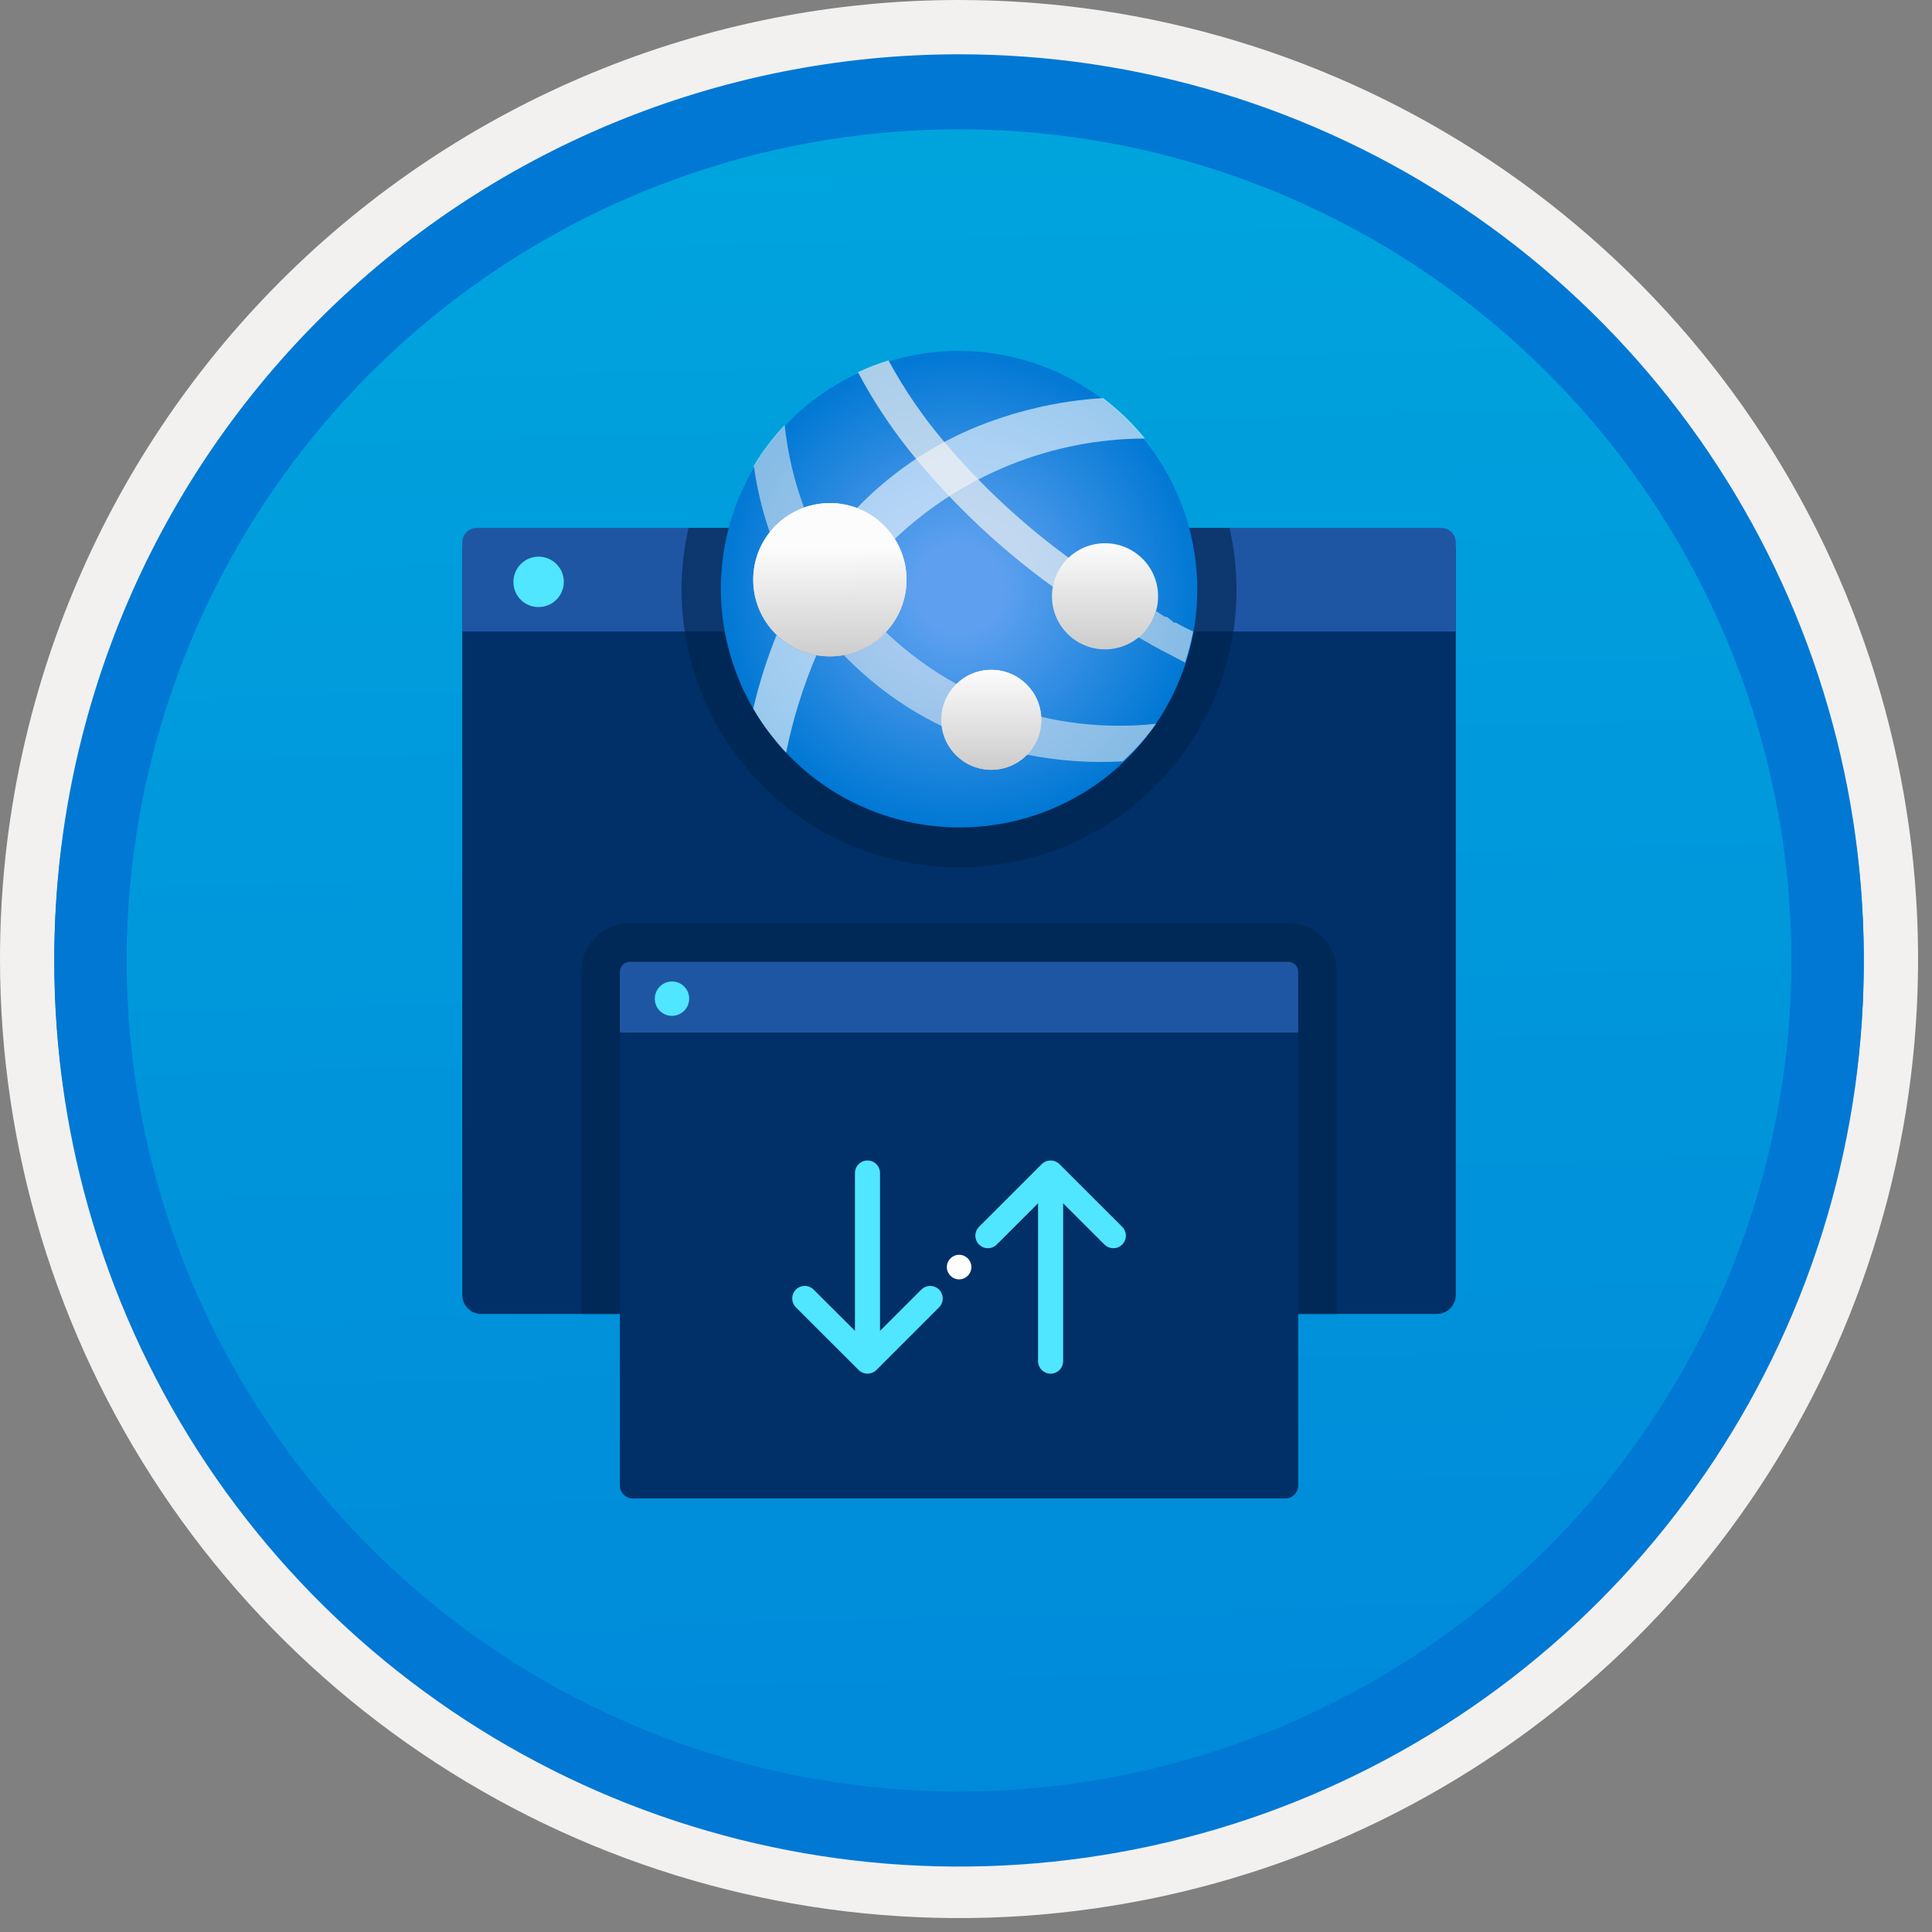 <svg width="100" height="100" viewBox="0 0 100 100" fill="none" xmlns="http://www.w3.org/2000/svg">
<rect x="0" y="0" width="100" height="100" fill="#808080" stroke="none"/>
<g clip-path="url(#clip0_1226_564)">
<path d="M49.64 96.45C40.382 96.45 31.332 93.704 23.634 88.561C15.936 83.417 9.936 76.107 6.393 67.553C2.85 59 1.923 49.588 3.73 40.508C5.536 31.427 9.994 23.087 16.54 16.54C23.087 9.994 31.428 5.535 40.508 3.729C49.588 1.923 59 2.85 67.553 6.393C76.107 9.936 83.418 15.936 88.561 23.634C93.705 31.331 96.45 40.382 96.45 49.64C96.451 55.787 95.24 61.874 92.888 67.554C90.535 73.233 87.088 78.394 82.741 82.74C78.394 87.087 73.234 90.535 67.554 92.888C61.875 95.24 55.787 96.45 49.64 96.45V96.45Z" fill="url(#paint0_linear_1226_564)"/>
<path fill-rule="evenodd" clip-rule="evenodd" d="M95.54 49.64C95.54 58.718 92.848 67.592 87.805 75.141C82.761 82.689 75.592 88.572 67.205 92.046C58.818 95.52 49.589 96.429 40.685 94.658C31.782 92.887 23.603 88.515 17.184 82.096C10.765 75.677 6.393 67.498 4.622 58.594C2.851 49.691 3.76 40.462 7.234 32.075C10.708 23.688 16.591 16.519 24.139 11.475C31.688 6.432 40.562 3.74 49.64 3.74C55.668 3.74 61.636 4.927 67.205 7.234C72.774 9.54 77.834 12.921 82.096 17.184C86.359 21.446 89.739 26.506 92.046 32.075C94.353 37.644 95.54 43.612 95.54 49.64V49.64ZM49.64 -0C59.458 -0 69.055 2.911 77.219 8.366C85.382 13.82 91.744 21.573 95.501 30.643C99.258 39.714 100.242 49.695 98.326 59.324C96.411 68.953 91.683 77.798 84.741 84.741C77.799 91.683 68.954 96.411 59.324 98.326C49.695 100.241 39.714 99.258 30.644 95.501C21.573 91.744 13.82 85.382 8.366 77.218C2.911 69.055 -1.61629e-06 59.458 3.61524e-07 49.64C-0.001 43.121 1.283 36.666 3.777 30.642C6.271 24.62 9.928 19.147 14.537 14.537C19.147 9.928 24.62 6.271 30.643 3.777C36.666 1.283 43.121 -0.001 49.64 -0V-0Z" fill="#F2F1F0"/>
<path fill-rule="evenodd" clip-rule="evenodd" d="M92.73 49.64C92.73 58.162 90.202 66.493 85.468 73.579C80.733 80.666 74.003 86.189 66.129 89.45C58.256 92.711 49.592 93.565 41.233 91.902C32.874 90.239 25.197 86.135 19.17 80.109C13.144 74.083 9.04 66.405 7.378 58.046C5.715 49.688 6.568 41.024 9.83 33.15C13.091 25.276 18.614 18.547 25.7 13.812C32.786 9.077 41.117 6.55 49.64 6.55C55.298 6.55 60.902 7.664 66.13 9.829C71.358 11.995 76.108 15.169 80.11 19.17C84.111 23.171 87.285 27.922 89.45 33.15C91.616 38.378 92.73 43.981 92.73 49.64ZM49.64 2.81C58.902 2.81 67.956 5.557 75.657 10.702C83.358 15.848 89.36 23.162 92.905 31.719C96.449 40.276 97.377 49.692 95.57 58.776C93.763 67.86 89.303 76.204 82.753 82.754C76.204 89.303 67.86 93.763 58.776 95.57C49.691 97.377 40.276 96.45 31.718 92.905C23.161 89.361 15.848 83.359 10.702 75.657C5.556 67.956 2.81 58.902 2.81 49.64C2.811 37.22 7.745 25.31 16.527 16.527C25.309 7.745 37.22 2.811 49.64 2.81V2.81Z" fill="#0078D4"/>
<path fill-rule="evenodd" clip-rule="evenodd" d="M92.73 49.783C92.73 58.306 90.203 66.637 85.468 73.723C80.733 80.809 74.004 86.332 66.13 89.594C58.256 92.855 49.592 93.708 41.234 92.046C32.875 90.383 25.197 86.279 19.171 80.253C13.145 74.227 9.041 66.549 7.378 58.19C5.715 49.831 6.569 41.167 9.83 33.294C13.091 25.42 18.614 18.69 25.701 13.956C32.787 9.221 41.118 6.694 49.64 6.694C55.299 6.693 60.902 7.807 66.13 9.973C71.358 12.138 76.109 15.312 80.11 19.314C84.111 23.315 87.285 28.065 89.451 33.293C91.616 38.521 92.73 44.125 92.73 49.783V49.783ZM49.64 2.954C58.902 2.954 67.956 5.7 75.657 10.846C83.359 15.992 89.361 23.305 92.905 31.862C96.45 40.419 97.377 49.836 95.57 58.92C93.763 68.004 89.303 76.348 82.754 82.897C76.205 89.447 67.86 93.907 58.776 95.714C49.692 97.521 40.276 96.593 31.719 93.049C23.162 89.504 15.848 83.502 10.702 75.801C5.557 68.1 2.81 59.046 2.81 49.783C2.811 37.364 7.745 25.453 16.528 16.671C25.31 7.889 37.22 2.955 49.64 2.953L49.64 2.954Z" fill="#0078D4"/>
<path d="M24.908 68.011H74.371C74.631 68.01 74.88 67.907 75.064 67.723C75.248 67.539 75.351 67.29 75.352 67.03V28.413H23.927V67.03C23.928 67.29 24.032 67.539 24.216 67.723C24.399 67.907 24.648 68.01 24.908 68.011V68.011Z" fill="#003067"/>
<path d="M23.927 32.687H75.352V28.078C75.352 27.979 75.333 27.881 75.295 27.79C75.257 27.698 75.202 27.615 75.132 27.546C75.062 27.476 74.979 27.42 74.888 27.383C74.797 27.345 74.699 27.326 74.6 27.326H24.679C24.581 27.326 24.483 27.345 24.391 27.383C24.3 27.42 24.217 27.476 24.147 27.546C24.077 27.615 24.022 27.698 23.984 27.79C23.947 27.881 23.927 27.979 23.927 28.078V32.687Z" fill="#1F56A3"/>
<path d="M27.883 31.42C28.141 31.419 28.393 31.342 28.607 31.198C28.821 31.054 28.987 30.85 29.085 30.612C29.183 30.373 29.208 30.111 29.157 29.858C29.106 29.606 28.981 29.374 28.798 29.192C28.615 29.01 28.383 28.887 28.13 28.837C27.877 28.788 27.615 28.814 27.377 28.914C27.139 29.013 26.936 29.181 26.793 29.396C26.651 29.611 26.575 29.863 26.576 30.121C26.574 30.293 26.607 30.463 26.673 30.622C26.738 30.78 26.834 30.925 26.956 31.046C27.078 31.167 27.223 31.262 27.382 31.327C27.541 31.391 27.712 31.423 27.883 31.42V31.42Z" fill="#50E6FF"/>
<g opacity="0.6">
<path d="M66.681 47.784H32.598C31.932 47.784 31.293 48.049 30.822 48.521C30.351 48.992 30.085 49.63 30.084 50.297V68.011H69.194V50.297C69.193 49.631 68.928 48.992 68.457 48.521C67.986 48.05 67.347 47.785 66.681 47.784V47.784Z" fill="#00244D"/>
</g>
<path opacity="0.6" d="M35.639 27.326C35.157 29.43 35.155 31.616 35.634 33.721C36.113 35.826 37.061 37.796 38.406 39.484C39.751 41.173 41.46 42.536 43.404 43.473C45.349 44.41 47.48 44.897 49.639 44.897C51.798 44.897 53.929 44.41 55.874 43.473C57.819 42.536 59.527 41.173 60.873 39.484C62.218 37.796 63.165 35.826 63.644 33.721C64.123 31.616 64.122 29.43 63.639 27.326H35.639Z" fill="#00244D"/>
<path d="M32.755 77.561H66.525C66.702 77.56 66.872 77.49 66.998 77.364C67.123 77.239 67.194 77.069 67.194 76.891V50.526H32.085V76.891C32.086 77.069 32.156 77.239 32.282 77.364C32.407 77.49 32.577 77.56 32.755 77.561Z" fill="#003067"/>
<path d="M32.085 53.444H67.194V50.297C67.195 50.229 67.181 50.163 67.156 50.1C67.13 50.038 67.092 49.981 67.044 49.934C66.997 49.886 66.94 49.848 66.878 49.822C66.815 49.797 66.748 49.783 66.681 49.783H32.598C32.531 49.783 32.464 49.797 32.402 49.822C32.339 49.848 32.283 49.886 32.235 49.934C32.187 49.981 32.149 50.038 32.124 50.1C32.098 50.163 32.085 50.229 32.085 50.297V53.444Z" fill="#1F56A3"/>
<path d="M34.786 52.579C34.962 52.578 35.134 52.526 35.28 52.428C35.426 52.329 35.54 52.19 35.606 52.027C35.673 51.864 35.69 51.685 35.655 51.513C35.621 51.34 35.535 51.182 35.41 51.058C35.286 50.934 35.127 50.849 34.954 50.816C34.781 50.782 34.602 50.8 34.44 50.868C34.278 50.936 34.139 51.05 34.041 51.197C33.944 51.343 33.892 51.516 33.893 51.692C33.892 51.809 33.915 51.925 33.959 52.034C34.004 52.142 34.07 52.241 34.153 52.323C34.236 52.406 34.335 52.471 34.444 52.515C34.552 52.559 34.669 52.581 34.786 52.579V52.579Z" fill="#50E6FF"/>
<path d="M57.239 40.237C54.649 42.245 51.368 43.142 48.117 42.73C44.865 42.319 41.911 40.633 39.903 38.043C37.895 35.453 36.998 32.171 37.409 28.92C37.821 25.669 39.507 22.714 42.097 20.706L42.228 20.619C44.833 18.674 48.099 17.834 51.319 18.281C54.539 18.729 57.453 20.428 59.429 23.01C61.404 25.591 62.282 28.848 61.872 32.073C61.463 35.298 59.798 38.231 57.239 40.237Z" fill="url(#paint1_radial_1226_564)"/>
<path opacity="0.6" d="M46.311 27.9C49.805 24.577 54.437 22.715 59.259 22.697C58.626 21.914 57.898 21.211 57.094 20.605C54.748 20.749 52.444 21.29 50.278 22.203C48.049 23.161 46.033 24.554 44.349 26.301C45.159 26.608 45.847 27.169 46.311 27.9V27.9Z" fill="white"/>
<path opacity="0.6" d="M40.193 32.87C39.694 34.106 39.291 35.379 38.987 36.677C39.256 37.143 39.557 37.59 39.888 38.014C40.15 38.348 40.397 38.653 40.688 38.958C41.039 37.229 41.565 35.539 42.257 33.916C41.481 33.777 40.764 33.413 40.193 32.87V32.87Z" fill="white"/>
<path opacity="0.55" d="M41.618 26.272C41.105 24.896 40.768 23.46 40.615 22C40.005 22.64 39.469 23.347 39.016 24.107C39.18 25.284 39.458 26.442 39.845 27.565C40.3 26.974 40.915 26.525 41.618 26.272Z" fill="#F2F2F2"/>
<path d="M42.955 33.974C45.145 33.974 46.922 32.198 46.922 30.007C46.922 27.816 45.145 26.04 42.955 26.04C40.764 26.04 38.987 27.816 38.987 30.007C38.987 32.198 40.764 33.974 42.955 33.974Z" fill="url(#paint2_linear_1226_564)"/>
<path opacity="0.55" d="M48.738 37.258C48.739 36.914 48.808 36.573 48.943 36.256C49.078 35.939 49.275 35.652 49.523 35.413C48.183 34.678 46.947 33.769 45.846 32.71C45.271 33.332 44.513 33.754 43.681 33.916C44.337 34.587 45.041 35.209 45.788 35.776C46.718 36.478 47.716 37.087 48.767 37.592C48.75 37.482 48.74 37.37 48.738 37.258V37.258Z" fill="#F2F2F2"/>
<path opacity="0.55" d="M57.893 37.563C56.543 37.564 55.197 37.408 53.882 37.098C53.889 37.151 53.889 37.205 53.882 37.258C53.883 37.592 53.818 37.924 53.691 38.233C53.564 38.542 53.377 38.823 53.141 39.06C54.777 39.384 56.446 39.501 58.111 39.409C58.757 38.825 59.337 38.172 59.84 37.462C59.194 37.533 58.544 37.567 57.893 37.563V37.563Z" fill="#F2F2F2"/>
<path d="M51.31 39.845C52.739 39.845 53.897 38.687 53.897 37.258C53.897 35.83 52.739 34.671 51.31 34.671C49.882 34.671 48.724 35.83 48.724 37.258C48.724 38.687 49.882 39.845 51.31 39.845Z" fill="url(#paint3_linear_1226_564)"/>
<path opacity="0.7" d="M54.493 30.37C54.621 29.802 54.932 29.291 55.379 28.917C52.986 27.177 50.81 25.158 48.898 22.901C47.783 21.592 46.809 20.17 45.992 18.657C45.449 18.82 44.919 19.024 44.407 19.268C45.283 20.914 46.33 22.463 47.532 23.889C49.575 26.329 51.913 28.506 54.493 30.37V30.37Z" fill="#F2F2F2"/>
<path d="M57.196 33.611C58.712 33.611 59.942 32.381 59.942 30.864C59.942 29.347 58.712 28.118 57.196 28.118C55.679 28.118 54.449 29.347 54.449 30.864C54.449 32.381 55.679 33.611 57.196 33.611Z" fill="url(#paint4_linear_1226_564)"/>
<path opacity="0.55" d="M61.802 32.71L61.294 32.463L60.858 32.23H60.77L60.393 31.925H60.291L59.84 31.634C59.684 32.169 59.358 32.639 58.91 32.971C59.085 33.087 59.274 33.189 59.463 33.291L59.579 33.364L60.087 33.64L61.337 34.294C61.513 33.766 61.654 33.227 61.759 32.681L61.802 32.71Z" fill="#F2F2F2"/>
<path d="M42.955 33.974C45.145 33.974 46.922 32.198 46.922 30.007C46.922 27.816 45.145 26.04 42.955 26.04C40.764 26.04 38.987 27.816 38.987 30.007C38.987 32.198 40.764 33.974 42.955 33.974Z" fill="url(#paint5_linear_1226_564)"/>
<path d="M51.31 39.845C52.739 39.845 53.897 38.687 53.897 37.258C53.897 35.83 52.739 34.671 51.31 34.671C49.882 34.671 48.724 35.83 48.724 37.258C48.724 38.687 49.882 39.845 51.31 39.845Z" fill="url(#paint6_linear_1226_564)"/>
<path d="M48.546 66.695L48.607 66.749C48.719 66.861 48.786 67.009 48.796 67.167C48.806 67.325 48.758 67.481 48.661 67.606L48.607 67.667L45.362 70.912C45.25 71.023 45.101 71.09 44.944 71.1C44.786 71.11 44.63 71.062 44.505 70.966L44.444 70.912L41.195 67.667C41.078 67.551 41.01 67.394 41.005 67.229C40.999 67.064 41.057 66.903 41.166 66.779C41.276 66.655 41.428 66.577 41.592 66.561C41.757 66.546 41.921 66.593 42.051 66.695L42.112 66.749L44.252 68.884L44.252 60.715C44.252 60.556 44.31 60.402 44.416 60.283C44.522 60.164 44.667 60.088 44.825 60.07L44.901 60.065C45.06 60.065 45.214 60.124 45.333 60.23C45.452 60.335 45.527 60.481 45.546 60.639L45.55 60.715L45.55 68.886L47.688 66.749C47.8 66.637 47.949 66.57 48.107 66.56C48.265 66.55 48.421 66.598 48.546 66.695L48.607 66.749L48.546 66.695Z" fill="#50E6FF"/>
<path d="M50.735 64.472L50.673 64.418C50.562 64.306 50.495 64.158 50.485 64C50.475 63.842 50.523 63.686 50.62 63.561L50.674 63.5L53.919 60.256C54.031 60.144 54.179 60.077 54.337 60.067C54.495 60.057 54.651 60.105 54.776 60.201L54.837 60.255L58.085 63.5C58.202 63.616 58.27 63.773 58.276 63.938C58.281 64.103 58.223 64.264 58.114 64.388C58.005 64.512 57.853 64.59 57.688 64.606C57.524 64.621 57.36 64.574 57.229 64.473L57.168 64.419L55.029 62.283L55.029 70.452C55.029 70.612 54.97 70.765 54.864 70.884C54.759 71.003 54.613 71.079 54.455 71.097L54.379 71.102C54.22 71.102 54.067 71.043 53.948 70.938C53.829 70.832 53.753 70.686 53.734 70.528L53.73 70.452L53.73 62.281L51.592 64.418C51.48 64.53 51.331 64.597 51.173 64.607C51.016 64.617 50.86 64.569 50.735 64.472L50.674 64.418L50.735 64.472Z" fill="#50E6FF"/>
<path d="M49.644 66.219C49.995 66.219 50.279 65.934 50.279 65.584C50.279 65.233 49.995 64.948 49.644 64.948C49.293 64.948 49.008 65.233 49.008 65.584C49.008 65.934 49.293 66.219 49.644 66.219Z" fill="white"/>
</g>
<defs>
<linearGradient id="paint0_linear_1226_564" x1="47.87" y1="-15.153" x2="51.852" y2="130.615" gradientUnits="userSpaceOnUse">
<stop stop-color="#00ABDE"/>
<stop offset="1" stop-color="#007ED8"/>
</linearGradient>
<radialGradient id="paint1_radial_1226_564" cx="0" cy="0" r="1" gradientUnits="userSpaceOnUse" gradientTransform="translate(49.64 30.47) scale(12.361 12.361)">
<stop offset="0.18" stop-color="#5EA0EF"/>
<stop offset="1" stop-color="#0078D4"/>
</radialGradient>
<linearGradient id="paint2_linear_1226_564" x1="42.985" y1="34.076" x2="42.942" y2="28.335" gradientUnits="userSpaceOnUse">
<stop stop-color="#CCCCCC"/>
<stop offset="1" stop-color="#FCFCFC"/>
</linearGradient>
<linearGradient id="paint3_linear_1226_564" x1="51.31" y1="39.845" x2="51.31" y2="34.686" gradientUnits="userSpaceOnUse">
<stop stop-color="#CCCCCC"/>
<stop offset="1" stop-color="#FCFCFC"/>
</linearGradient>
<linearGradient id="paint4_linear_1226_564" x1="57.196" y1="33.596" x2="57.196" y2="28.118" gradientUnits="userSpaceOnUse">
<stop stop-color="#CCCCCC"/>
<stop offset="1" stop-color="#FCFCFC"/>
</linearGradient>
<linearGradient id="paint5_linear_1226_564" x1="42.985" y1="34.076" x2="42.942" y2="28.335" gradientUnits="userSpaceOnUse">
<stop stop-color="#CCCCCC"/>
<stop offset="1" stop-color="#FCFCFC"/>
</linearGradient>
<linearGradient id="paint6_linear_1226_564" x1="51.31" y1="39.845" x2="51.31" y2="34.686" gradientUnits="userSpaceOnUse">
<stop stop-color="#CCCCCC"/>
<stop offset="1" stop-color="#FCFCFC"/>
</linearGradient>
<clipPath id="clip0_1226_564">
<rect width="99.28" height="99.28" fill="white"/>
</clipPath>
</defs>
</svg>
